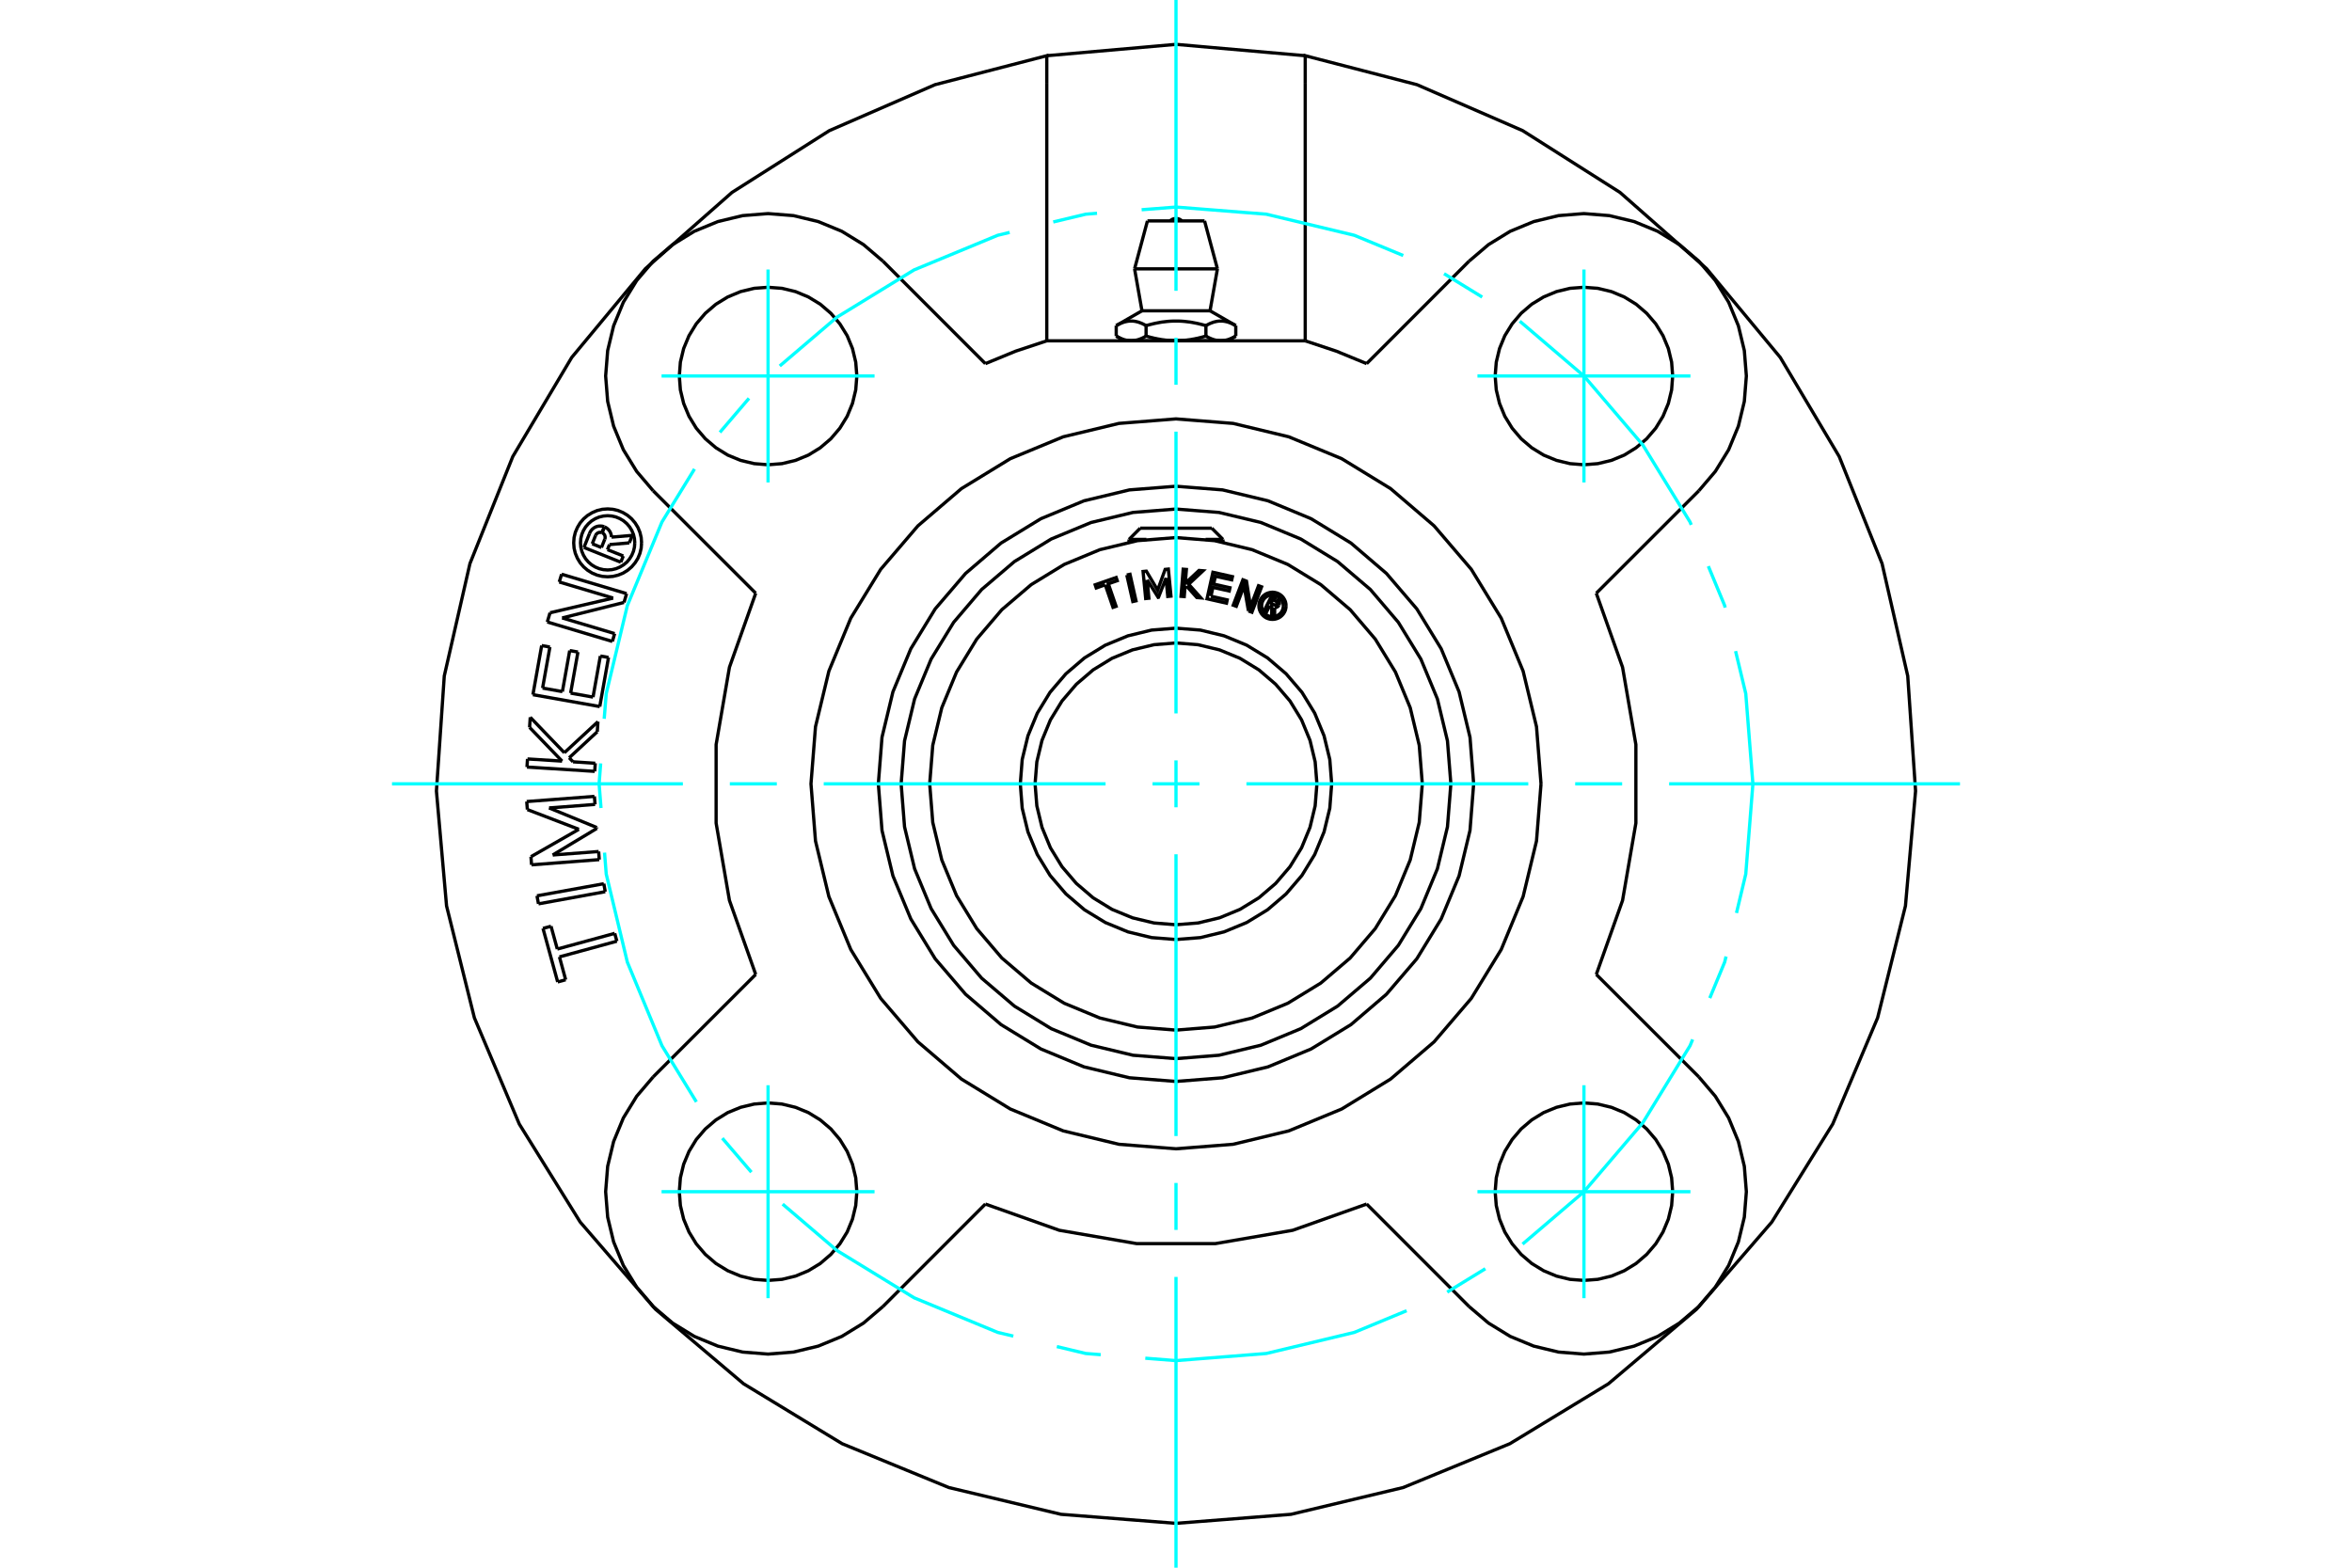 <?xml version="1.0" standalone="no"?>
<!DOCTYPE svg PUBLIC "-//W3C//DTD SVG 1.1//EN"
	"http://www.w3.org/Graphics/SVG/1.1/DTD/svg11.dtd">
<svg xmlns="http://www.w3.org/2000/svg" height="100%" width="100%" viewBox="0 0 36000 24000">
	<rect x="-1800" y="-1200" width="39600" height="26400" style="fill:#FFF"/>
	<g style="fill:none; fill-rule:evenodd" transform="matrix(1 0 0 1 0 0)">
		<g style="fill:none; stroke:#000; stroke-width:50; shape-rendering:geometricPrecision">
			<polyline points="19436,9270 19389,9363 19352,9345 19461,9127 19542,9168"/>
			<polyline points="19577,9262 19581,9252 19583,9241 19584,9230 19583,9219 19580,9208 19575,9198 19569,9188 19561,9180 19552,9173 19542,9168"/>
			<polyline points="19577,9262 19542,9245 19544,9241 19545,9236 19545,9231 19545,9226 19543,9222 19541,9217 19539,9213 19536,9210 19532,9207 19528,9204 19479,9180 19452,9234 19501,9259 19505,9261 19510,9262 19515,9262 19519,9262 19524,9261 19528,9259 19532,9257 19536,9254 19539,9250 19542,9246 19576,9263"/>
			<polyline points="19510,9301 19521,9301 19533,9299 19544,9295 19554,9289 19563,9282 19570,9273 19576,9263"/>
			<polyline points="19510,9301 19510,9429 19465,9407 19466,9285 19436,9270"/>
			<polyline points="18535,9128 18784,9184 18773,9234 18475,9167 18565,8761 18864,8828 18853,8877 18603,8822 18576,8942 18826,8998 18815,9048 18565,8992 18535,9128"/>
			<polyline points="17559,8877 17585,9158 17536,9163 17496,8749 17546,8744 17719,9034 17834,8717 17883,8712 17923,9126 17874,9131 17847,8850 17732,9144 17727,9145 17559,8877"/>
			<polyline points="16917,8953 16779,9001 16763,8953 17084,8841 17101,8890 16964,8937 17083,9282 17036,9298 16917,8953"/>
			<polyline points="17247,8803 17296,8792 17388,9198 17339,9209 17247,8803"/>
			<polyline points="18162,8973 18137,8997 18126,9133 18077,9129 18110,8714 18159,8718 18142,8929 18352,8733 18414,8738 18194,8944 18381,9153 18319,9148 18162,8973"/>
			<polyline points="19109,9353 19042,8969 18923,9282 18876,9265 19024,8876 19079,8897 19141,9288 19263,8967 19310,8984 19162,9373 19109,9353"/>
			<polyline points="19685,9274 19682,9242 19675,9210 19662,9180 19645,9152 19624,9127 19599,9106 19571,9089 19541,9077 19509,9069 19477,9066 19444,9069 19413,9077 19382,9089 19355,9106 19330,9127 19309,9152 19292,9180 19279,9210 19271,9242 19269,9274 19271,9307 19279,9339 19292,9369 19309,9397 19330,9421 19355,9443 19382,9460 19413,9472 19444,9480 19477,9482 19509,9480 19541,9472 19571,9460 19599,9443 19624,9421 19645,9397 19662,9369 19675,9339 19682,9307 19685,9274"/>
			<polyline points="19643,9274 19641,9248 19635,9223 19625,9199 19612,9177 19595,9157 19575,9140 19552,9126 19528,9116 19503,9110 19477,9108 19451,9110 19426,9116 19401,9126 19379,9140 19359,9157 19342,9177 19329,9199 19319,9223 19313,9248 19311,9274 19313,9300 19319,9326 19329,9350 19342,9372 19359,9392 19379,9409 19401,9423 19426,9433 19451,9439 19477,9441 19503,9439 19528,9433 19552,9423 19575,9409 19595,9392 19612,9372 19625,9350 19635,9326 19641,9300 19643,9274"/>
			<polyline points="20157,12000 20130,11663 20051,11334 19922,11021 19745,10732 19525,10475 19268,10255 18979,10078 18666,9949 18337,9870 18000,9843 17663,9870 17334,9949 17021,10078 16732,10255 16475,10475 16255,10732 16078,11021 15949,11334 15870,11663 15843,12000 15870,12337 15949,12666 16078,12979 16255,13268 16475,13525 16732,13745 17021,13922 17334,14051 17663,14130 18000,14157 18337,14130 18666,14051 18979,13922 19268,13745 19525,13525 19745,13268 19922,12979 20051,12666 20130,12337 20157,12000"/>
			<polyline points="20383,12000 20354,11627 20266,11264 20123,10918 19928,10599 19685,10315 19401,10072 19082,9877 18736,9734 18373,9646 18000,9617 17627,9646 17264,9734 16918,9877 16599,10072 16315,10315 16072,10599 15877,10918 15734,11264 15646,11627 15617,12000 15646,12373 15734,12736 15877,13082 16072,13401 16315,13685 16599,13928 16918,14123 17264,14266 17627,14354 18000,14383 18373,14354 18736,14266 19082,14123 19401,13928 19685,13685 19928,13401 20123,13082 20266,12736 20354,12373 20383,12000"/>
			<polyline points="21770,12000 21723,11410 21585,10835 21359,10289 21050,9784 20666,9334 20216,8950 19711,8641 19165,8415 18590,8277 18000,8230 17410,8277 16835,8415 16289,8641 15784,8950 15334,9334 14950,9784 14641,10289 14415,10835 14277,11410 14230,12000 14277,12590 14415,13165 14641,13711 14950,14216 15334,14666 15784,15050 16289,15359 16835,15585 17410,15723 18000,15770 18590,15723 19165,15585 19711,15359 20216,15050 20666,14666 21050,14216 21359,13711 21585,13165 21723,12590 21770,12000"/>
			<line x1="17281" y1="8258" x2="17547" y2="8258"/>
			<line x1="18453" y1="8258" x2="18719" y2="8258"/>
			<line x1="17452" y1="8086" x2="18548" y2="8086"/>
			<polyline points="22207,12000 22155,11342 22001,10700 21748,10090 21403,9527 20975,9025 20473,8597 19910,8252 19300,7999 18658,7845 18000,7793 17342,7845 16700,7999 16090,8252 15527,8597 15025,9025 14597,9527 14252,10090 13999,10700 13845,11342 13793,12000 13845,12658 13999,13300 14252,13910 14597,14473 15025,14975 15527,15403 16090,15748 16700,16001 17342,16155 18000,16207 18658,16155 19300,16001 19910,15748 20473,15403 20975,14975 21403,14473 21748,13910 22001,13300 22155,12658 22207,12000"/>
			<polyline points="22556,12000 22500,11287 22333,10592 22059,9932 21686,9322 21221,8779 20678,8314 20068,7941 19408,7667 18713,7500 18000,7444 17287,7500 16592,7667 15932,7941 15322,8314 14779,8779 14314,9322 13941,9932 13667,10592 13500,11287 13444,12000 13500,12713 13667,13408 13941,14068 14314,14678 14779,15221 15322,15686 15932,16059 16592,16333 17287,16500 18000,16556 18713,16500 19408,16333 20068,16059 20678,15686 21221,15221 21686,14678 22059,14068 22333,13408 22500,12713 22556,12000"/>
			<line x1="17563" y1="3382" x2="18437" y2="3382"/>
			<line x1="17366" y1="4116" x2="18634" y2="4116"/>
			<line x1="17479" y1="4758" x2="18521" y2="4758"/>
			<line x1="18686" y1="5216" x2="18792" y2="5216"/>
			<line x1="18000" y1="5216" x2="18686" y2="5216"/>
			<line x1="17314" y1="5216" x2="18000" y2="5216"/>
			<line x1="17208" y1="5216" x2="17314" y2="5216"/>
			<line x1="17085" y1="4985" x2="17085" y2="5145"/>
			<polyline points="18000,5216 17987,5216 17975,5216 17962,5216 17950,5215 17937,5215 17925,5214 17912,5213 17900,5213 17887,5212 17875,5210 17862,5209 17849,5208 17837,5207 17824,5205 17812,5203 17799,5202 17786,5200 17773,5198 17760,5196 17747,5193 17734,5191 17721,5189 17708,5186 17695,5183 17682,5181 17668,5178 17655,5175 17641,5171 17627,5168 17613,5165 17600,5161 17585,5157 17571,5153 17557,5149 17542,5145 17535,5149 17528,5153 17521,5157 17514,5161 17507,5165 17500,5168 17493,5171 17486,5175 17480,5178 17473,5181 17466,5183 17460,5186 17453,5189 17447,5191 17440,5193 17434,5196 17427,5198 17421,5200 17414,5202 17408,5203 17402,5205 17395,5207 17389,5208 17383,5209 17376,5210 17370,5212 17364,5213 17358,5213 17351,5214 17345,5215 17339,5215 17333,5216 17326,5216 17320,5216 17314,5216 17307,5216 17301,5216 17295,5216 17289,5215 17282,5215 17276,5214 17270,5213 17264,5213 17257,5212 17251,5210 17245,5209 17238,5208 17232,5207 17226,5205 17219,5203 17213,5202 17207,5200 17200,5198 17194,5196 17187,5193 17181,5191 17174,5189 17168,5186 17161,5183 17154,5181 17148,5178 17141,5175 17134,5171 17127,5168 17120,5165 17113,5161 17106,5157 17099,5153 17092,5149 17085,5145"/>
			<line x1="17542" y1="4985" x2="17542" y2="5145"/>
			<polyline points="17085,4985 17100,4977 17114,4969 17129,4962 17143,4955 17156,4949 17170,4944 17183,4939 17196,4934 17209,4930 17221,4927 17234,4924 17247,4921 17259,4919 17271,4917 17283,4916 17296,4915 17308,4915 17320,4915 17332,4915 17344,4916 17356,4917 17369,4919 17381,4921 17393,4924 17406,4927 17419,4930 17431,4934 17444,4939 17458,4944 17471,4949 17485,4955 17499,4962 17513,4969 17528,4977 17542,4985"/>
			<polyline points="18458,5145 18443,5149 18429,5153 18415,5157 18400,5161 18387,5165 18373,5168 18359,5171 18345,5175 18332,5178 18318,5181 18305,5183 18292,5186 18279,5189 18266,5191 18253,5193 18240,5196 18227,5198 18214,5200 18201,5202 18188,5203 18176,5205 18163,5207 18151,5208 18138,5209 18125,5210 18113,5212 18100,5213 18088,5213 18075,5214 18063,5215 18050,5215 18038,5216 18025,5216 18013,5216 18000,5216"/>
			<line x1="18458" y1="4985" x2="18458" y2="5145"/>
			<polyline points="17542,4985 17572,4977 17601,4969 17630,4962 17658,4955 17685,4949 17712,4944 17738,4939 17764,4934 17790,4930 17816,4927 17841,4924 17866,4921 17890,4919 17915,4917 17939,4916 17964,4915 17988,4915 18012,4915 18036,4915 18061,4916 18085,4917 18110,4919 18134,4921 18159,4924 18184,4927 18210,4930 18236,4934 18262,4939 18288,4944 18315,4949 18342,4955 18370,4962 18399,4969 18428,4977 18458,4985"/>
			<polyline points="18915,5145 18908,5149 18901,5153 18894,5157 18887,5161 18880,5165 18873,5168 18866,5171 18859,5175 18852,5178 18846,5181 18839,5183 18832,5186 18826,5189 18819,5191 18813,5193 18806,5196 18800,5198 18793,5200 18787,5202 18781,5203 18774,5205 18768,5207 18762,5208 18755,5209 18749,5210 18743,5212 18736,5213 18730,5213 18724,5214 18718,5215 18711,5215 18705,5216 18699,5216 18693,5216 18686,5216 18680,5216 18674,5216 18667,5216 18661,5215 18655,5215 18649,5214 18642,5213 18636,5213 18630,5212 18624,5210 18617,5209 18611,5208 18605,5207 18598,5205 18592,5203 18586,5202 18579,5200 18573,5198 18566,5196 18560,5193 18553,5191 18547,5189 18540,5186 18534,5183 18527,5181 18520,5178 18514,5175 18507,5171 18500,5168 18493,5165 18486,5161 18479,5157 18472,5153 18465,5149 18458,5145"/>
			<line x1="18915" y1="4985" x2="18915" y2="5145"/>
			<polyline points="18458,4985 18472,4977 18487,4969 18501,4962 18515,4955 18529,4949 18542,4944 18556,4939 18569,4934 18581,4930 18594,4927 18607,4924 18619,4921 18631,4919 18644,4917 18656,4916 18668,4915 18680,4915 18692,4915 18704,4915 18717,4916 18729,4917 18741,4919 18753,4921 18766,4924 18779,4927 18791,4930 18804,4934 18817,4939 18830,4944 18844,4949 18857,4955 18871,4962 18886,4969 18900,4977 18915,4985"/>
			<polyline points="13514,3998 13217,3745 12885,3541 12524,3392 12145,3301 11756,3270 11367,3301 10988,3392 10627,3541 10295,3745 9998,3998 9745,4295 9541,4627 9392,4988 9301,5367 9270,5756 9301,6145 9392,6524 9541,6885 9745,7217 9998,7514"/>
			<line x1="13514" y1="3998" x2="15082" y2="5567"/>
			<polyline points="9998,16486 9745,16783 9541,17115 9392,17476 9301,17855 9270,18244 9301,18633 9392,19012 9541,19373 9745,19705 9998,20002 10295,20255 10627,20459 10988,20608 11367,20699 11756,20730 12145,20699 12524,20608 12885,20459 13217,20255 13514,20002"/>
			<polyline points="19978,5218 16022,5218 15546,5376 15082,5567"/>
			<line x1="11567" y1="9082" x2="9998" y2="7514"/>
			<polyline points="11567,9082 11165,10215 10961,11399 10961,12601 11165,13785 11567,14918"/>
			<line x1="9998" y1="16486" x2="11567" y2="14918"/>
			<line x1="15082" y1="18433" x2="13514" y2="20002"/>
			<polyline points="15082,18433 16215,18835 17399,19039 18601,19039 19785,18835 20918,18433"/>
			<line x1="22486" y1="20002" x2="20918" y2="18433"/>
			<polyline points="22486,20002 22783,20255 23115,20459 23476,20608 23855,20699 24244,20730 24633,20699 25012,20608 25373,20459 25705,20255 26002,20002 26255,19705 26459,19373 26608,19012 26699,18633 26730,18244 26699,17855 26608,17476 26459,17115 26255,16783 26002,16486"/>
			<line x1="24433" y1="14918" x2="26002" y2="16486"/>
			<polyline points="24433,14918 24835,13785 25039,12601 25039,11399 24835,10215 24433,9082"/>
			<line x1="26002" y1="7514" x2="24433" y2="9082"/>
			<polyline points="26002,7514 26255,7217 26459,6885 26608,6524 26699,6145 26730,5756 26699,5367 26608,4988 26459,4627 26255,4295 26002,3998 25705,3745 25373,3541 25012,3392 24633,3301 24244,3270 23855,3301 23476,3392 23115,3541 22783,3745 22486,3998"/>
			<line x1="20918" y1="5567" x2="22486" y2="3998"/>
			<polyline points="20918,5567 20454,5376 19978,5218"/>
			<polyline points="23587,12000 23518,11126 23313,10274 22978,9464 22520,8716 21950,8050 21284,7480 20536,7022 19726,6687 18874,6482 18000,6413 17126,6482 16274,6687 15464,7022 14716,7480 14050,8050 13480,8716 13022,9464 12687,10274 12482,11126 12413,12000 12482,12874 12687,13726 13022,14536 13480,15284 14050,15950 14716,16520 15464,16978 16274,17313 17126,17518 18000,17587 18874,17518 19726,17313 20536,16978 21284,16520 21950,15950 22520,15284 22978,14536 23313,13726 23518,12874 23587,12000"/>
			<polyline points="13115,18244 13098,18031 13048,17824 12967,17627 12855,17445 12717,17283 12555,17145 12373,17033 12176,16952 11969,16902 11756,16885 11544,16902 11336,16952 11139,17033 10958,17145 10796,17283 10657,17445 10546,17627 10464,17824 10414,18031 10398,18244 10414,18456 10464,18664 10546,18861 10657,19042 10796,19204 10958,19343 11139,19454 11336,19536 11544,19586 11756,19602 11969,19586 12176,19536 12373,19454 12555,19343 12717,19204 12855,19042 12967,18861 13048,18664 13098,18456 13115,18244"/>
			<polyline points="13115,5756 13098,5544 13048,5336 12967,5139 12855,4958 12717,4796 12555,4657 12373,4546 12176,4464 11969,4414 11756,4398 11544,4414 11336,4464 11139,4546 10958,4657 10796,4796 10657,4958 10546,5139 10464,5336 10414,5544 10398,5756 10414,5969 10464,6176 10546,6373 10657,6555 10796,6717 10958,6855 11139,6967 11336,7048 11544,7098 11756,7115 11969,7098 12176,7048 12373,6967 12555,6855 12717,6717 12855,6555 12967,6373 13048,6176 13098,5969 13115,5756"/>
			<polyline points="25602,5756 25586,5544 25536,5336 25454,5139 25343,4958 25204,4796 25042,4657 24861,4546 24664,4464 24456,4414 24244,4398 24031,4414 23824,4464 23627,4546 23445,4657 23283,4796 23145,4958 23033,5139 22952,5336 22902,5544 22885,5756 22902,5969 22952,6176 23033,6373 23145,6555 23283,6717 23445,6855 23627,6967 23824,7048 24031,7098 24244,7115 24456,7098 24664,7048 24861,6967 25042,6855 25204,6717 25343,6555 25454,6373 25536,6176 25586,5969 25602,5756"/>
			<polyline points="25602,18244 25586,18031 25536,17824 25454,17627 25343,17445 25204,17283 25042,17145 24861,17033 24664,16952 24456,16902 24244,16885 24031,16902 23824,16952 23627,17033 23445,17145 23283,17283 23145,17445 23033,17627 22952,17824 22902,18031 22885,18244 22902,18456 22952,18664 23033,18861 23145,19042 23283,19204 23445,19343 23627,19454 23824,19536 24031,19586 24244,19602 24456,19586 24664,19536 24861,19454 25042,19343 25204,19204 25343,19042 25454,18861 25536,18664 25586,18456 25602,18244"/>
			<polyline points="16022,1268 16022,853 14313,1296 12694,2000 11204,2946 9879,4113 8751,5472 7849,6989 7193,8628 6800,10349 6680,12110 6835,13869 7261,15582 7948,17208 8880,18708 10034,20044 11382,21185 12890,22102 14523,22773 16240,23183 18000,23321 19760,23183 21477,22773 23110,22102 24618,21185 25966,20044 27120,18708 28052,17208 28739,15582 29165,13869 29320,12110 29200,10349 28807,8628 28151,6989 27249,5472 26121,4113 24796,2946 23306,2000 21687,1296 19978,853 19978,1268"/>
			<line x1="16022" y1="5218" x2="16022" y2="1268"/>
			<line x1="19978" y1="1268" x2="19978" y2="5218"/>
			<polyline points="19978,853 18000,679 16022,853"/>
			<polyline points="9716,8311 9711,8246 9696,8182 9671,8122 9637,8066 9595,8017 9545,7974 9489,7940 9429,7915 9366,7900 9301,7895 9236,7900 9172,7915 9112,7940 9056,7974 9007,8017 8964,8066 8930,8122 8905,8182 8890,8246 8885,8311 8890,8376 8905,8439 8930,8499 8964,8555 9007,8605 9056,8647 9112,8681 9172,8706 9236,8721 9301,8726 9366,8721 9429,8706 9489,8681 9545,8647 9595,8605 9637,8555 9671,8499 9696,8439 9711,8376 9716,8311"/>
			<polyline points="9820,8311 9814,8229 9795,8150 9764,8075 9721,8005 9668,7943 9606,7890 9537,7848 9461,7816 9382,7797 9301,7791 9219,7797 9140,7816 9065,7848 8995,7890 8933,7943 8880,8005 8838,8075 8806,8150 8787,8229 8781,8311 8787,8392 8806,8471 8838,8547 8880,8616 8933,8678 8995,8731 9065,8774 9140,8805 9219,8824 9301,8830 9382,8824 9461,8805 9537,8774 9606,8731 9668,8678 9721,8616 9764,8547 9795,8471 9814,8392 9820,8311"/>
			<line x1="9551" y1="9223" x2="8605" y2="9460"/>
			<line x1="9591" y1="9088" x2="9551" y2="9223"/>
			<line x1="8596" y1="8791" x2="9591" y2="9088"/>
			<line x1="8560" y1="8910" x2="8596" y2="8791"/>
			<line x1="9384" y1="9156" x2="8560" y2="8910"/>
			<line x1="8419" y1="9381" x2="9384" y2="9156"/>
			<line x1="8377" y1="9522" x2="8419" y2="9381"/>
			<line x1="9373" y1="9820" x2="8377" y2="9522"/>
			<line x1="9408" y1="9700" x2="9373" y2="9820"/>
			<line x1="8605" y1="9460" x2="9408" y2="9700"/>
			<line x1="8712" y1="11601" x2="8771" y2="11663"/>
			<line x1="9142" y1="11202" x2="8712" y2="11601"/>
			<line x1="9152" y1="11048" x2="9142" y2="11202"/>
			<line x1="8638" y1="11524" x2="9152" y2="11048"/>
			<line x1="8116" y1="10981" x2="8638" y2="11524"/>
			<line x1="8106" y1="11136" x2="8116" y2="10981"/>
			<line x1="8603" y1="11652" x2="8106" y2="11136"/>
			<line x1="8074" y1="11619" x2="8603" y2="11652"/>
			<line x1="8066" y1="11743" x2="8074" y2="11619"/>
			<line x1="9103" y1="11809" x2="8066" y2="11743"/>
			<line x1="9111" y1="11685" x2="9103" y2="11809"/>
			<line x1="8771" y1="11663" x2="9111" y2="11685"/>
			<line x1="8242" y1="13837" x2="8219" y2="13714"/>
			<line x1="9264" y1="13651" x2="8242" y2="13837"/>
			<line x1="9242" y1="13529" x2="9264" y2="13651"/>
			<line x1="8219" y1="13714" x2="9242" y2="13529"/>
			<line x1="8563" y1="14649" x2="8658" y2="14999"/>
			<line x1="9442" y1="14409" x2="8563" y2="14649"/>
			<line x1="9409" y1="14289" x2="9442" y2="14409"/>
			<line x1="8530" y1="14529" x2="9409" y2="14289"/>
			<line x1="8434" y1="14180" x2="8530" y2="14529"/>
			<line x1="8311" y1="14213" x2="8434" y2="14180"/>
			<line x1="8536" y1="15033" x2="8311" y2="14213"/>
			<line x1="8658" y1="14999" x2="8536" y2="15033"/>
			<line x1="8460" y1="13089" x2="9163" y2="13036"/>
			<line x1="9136" y1="12682" x2="8460" y2="13089"/>
			<line x1="9135" y1="12669" x2="9136" y2="12682"/>
			<line x1="8405" y1="12369" x2="9135" y2="12669"/>
			<line x1="9108" y1="12315" x2="8405" y2="12369"/>
			<line x1="9098" y1="12192" x2="9108" y2="12315"/>
			<line x1="8062" y1="12271" x2="9098" y2="12192"/>
			<line x1="8072" y1="12394" x2="8062" y2="12271"/>
			<line x1="8860" y1="12696" x2="8072" y2="12394"/>
			<line x1="8127" y1="13115" x2="8860" y2="12696"/>
			<line x1="8136" y1="13240" x2="8127" y2="13115"/>
			<line x1="9172" y1="13160" x2="8136" y2="13240"/>
			<line x1="9163" y1="13036" x2="9172" y2="13160"/>
			<line x1="9077" y1="10672" x2="9189" y2="10043"/>
			<line x1="8734" y1="10611" x2="9077" y2="10672"/>
			<line x1="8846" y1="9982" x2="8734" y2="10611"/>
			<line x1="8720" y1="9960" x2="8846" y2="9982"/>
			<line x1="8608" y1="10588" x2="8720" y2="9960"/>
			<line x1="8305" y1="10534" x2="8608" y2="10588"/>
			<line x1="8417" y1="9906" x2="8305" y2="10534"/>
			<line x1="8291" y1="9883" x2="8417" y2="9906"/>
			<line x1="8157" y1="10635" x2="8291" y2="9883"/>
			<line x1="9180" y1="10817" x2="8157" y2="10635"/>
			<line x1="9314" y1="10065" x2="9180" y2="10817"/>
			<line x1="9189" y1="10043" x2="9314" y2="10065"/>
			<line x1="9298" y1="8415" x2="9540" y2="8512"/>
			<line x1="9329" y1="8337" x2="9298" y2="8415"/>
			<line x1="9632" y1="8311" x2="9329" y2="8337"/>
			<line x1="9678" y1="8196" x2="9632" y2="8311"/>
			<line x1="9360" y1="8223" x2="9678" y2="8196"/>
			<polyline points="9360,8223 9357,8195 9349,8167 9337,8140 9321,8117 9301,8096 9278,8079 9252,8066"/>
			<line x1="9216" y1="8156" x2="9252" y2="8066"/>
			<polyline points="9257,8254 9261,8243 9262,8231 9262,8219 9260,8208 9257,8197 9251,8186 9244,8176 9236,8168 9227,8161 9216,8156"/>
			<line x1="9206" y1="8382" x2="9257" y2="8254"/>
			<line x1="9065" y1="8325" x2="9206" y2="8382"/>
			<line x1="9115" y1="8199" x2="9065" y2="8325"/>
			<polyline points="9214,8155 9202,8151 9190,8150 9178,8150 9166,8152 9155,8157 9145,8162 9135,8170 9127,8178 9120,8188 9115,8199"/>
			<line x1="9250" y1="8065" x2="9214" y2="8155"/>
			<polyline points="9250,8065 9223,8056 9195,8053 9167,8054 9139,8059 9113,8069 9089,8083 9067,8101 9048,8122 9033,8145 9022,8171"/>
			<line x1="8938" y1="8381" x2="9022" y2="8171"/>
			<line x1="9502" y1="8607" x2="8938" y2="8381"/>
			<line x1="9540" y1="8512" x2="9502" y2="8607"/>
			<line x1="17281" y1="8258" x2="17281" y2="8299"/>
			<line x1="18719" y1="8299" x2="18719" y2="8258"/>
			<line x1="17452" y1="8086" x2="17281" y2="8258"/>
			<line x1="18719" y1="8258" x2="18548" y2="8086"/>
			<line x1="17563" y1="3382" x2="17366" y2="4116"/>
			<line x1="18634" y1="4116" x2="18437" y2="3382"/>
			<line x1="17366" y1="4116" x2="17479" y2="4758"/>
			<line x1="18521" y1="4758" x2="18634" y2="4116"/>
			<line x1="17321" y1="5216" x2="17321" y2="5218"/>
			<line x1="18679" y1="5218" x2="18679" y2="5216"/>
			<line x1="17085" y1="5145" x2="17208" y2="5216"/>
			<line x1="18792" y1="5216" x2="18915" y2="5145"/>
			<line x1="17479" y1="4758" x2="17085" y2="4985"/>
			<line x1="18915" y1="4985" x2="18521" y2="4758"/>
			<polyline points="18091,3382 18075,3369 18058,3358 18040,3351 18020,3346 18000,3344 17980,3346 17960,3351 17942,3358 17925,3369 17909,3382"/>
		</g>
		<g style="fill:none; stroke:#0FF; stroke-width:50; shape-rendering:geometricPrecision">
			<line x1="18000" y1="24000" x2="18000" y2="19548"/>
			<line x1="18000" y1="18829" x2="18000" y2="18110"/>
			<line x1="18000" y1="17392" x2="18000" y2="13078"/>
			<line x1="18000" y1="12359" x2="18000" y2="11641"/>
			<line x1="18000" y1="10922" x2="18000" y2="6608"/>
			<line x1="18000" y1="5890" x2="18000" y2="5171"/>
			<line x1="18000" y1="4452" x2="18000" y2="0"/>
			<line x1="6000" y1="12000" x2="10452" y2="12000"/>
			<line x1="11171" y1="12000" x2="11890" y2="12000"/>
			<line x1="12608" y1="12000" x2="16922" y2="12000"/>
			<line x1="17641" y1="12000" x2="18359" y2="12000"/>
			<line x1="19078" y1="12000" x2="23392" y2="12000"/>
			<line x1="24110" y1="12000" x2="24829" y2="12000"/>
			<line x1="25548" y1="12000" x2="30000" y2="12000"/>
			<line x1="11756" y1="7386" x2="11756" y2="4126"/>
			<line x1="10126" y1="5756" x2="13386" y2="5756"/>
			<line x1="10126" y1="18244" x2="13386" y2="18244"/>
			<line x1="11756" y1="19874" x2="11756" y2="16614"/>
			<line x1="24244" y1="19874" x2="24244" y2="16614"/>
			<line x1="22614" y1="18244" x2="25874" y2="18244"/>
			<line x1="22614" y1="5756" x2="25874" y2="5756"/>
			<line x1="24244" y1="7386" x2="24244" y2="4126"/>
		</g>
		<g style="fill:none; stroke:#0FF; stroke-width:50; shape-rendering:geometricPrecision">
			<polyline points="26830,12000 26721,10619 26565,9968"/>
			<polyline points="26405,9302 26398,9271 26148,8668"/>
			<polyline points="25886,8035 25868,7991 25144,6810 24244,5756 23262,4917"/>
			<line x1="22687" y1="4548" x2="22103" y2="4190"/>
			<polyline points="21478,3912 20729,3602 19381,3279 18000,3170 17474,3211"/>
			<polyline points="16791,3265 16619,3279 16121,3398"/>
			<polyline points="15454,3558 15271,3602 13991,4132 12810,4856 11935,5603"/>
			<line x1="11464" y1="6098" x2="11019" y2="6619"/>
			<polyline points="10630,7180 10132,7991 9602,9271 9279,10619 9248,11004"/>
			<polyline points="9194,11687 9170,12000 9199,12370"/>
			<polyline points="9253,13053 9279,13381 9602,14729 10132,16009 10659,16869"/>
			<line x1="11056" y1="17425" x2="11501" y2="17945"/>
			<polyline points="11979,18434 12810,19144 13991,19868 15271,20398 15510,20455"/>
			<polyline points="16176,20615 16619,20721 16848,20739"/>
			<polyline points="17530,20793 18000,20830 19381,20721 20729,20398 21530,20066"/>
			<line x1="22151" y1="19781" x2="22735" y2="19423"/>
			<polyline points="23305,19046 24244,18244 25144,17190 25868,16009 25908,15913"/>
			<polyline points="26170,15280 26398,14729 26419,14643"/>
			<polyline points="26579,13977 26721,13381 26830,12000"/>
		</g>
	</g>
</svg>
